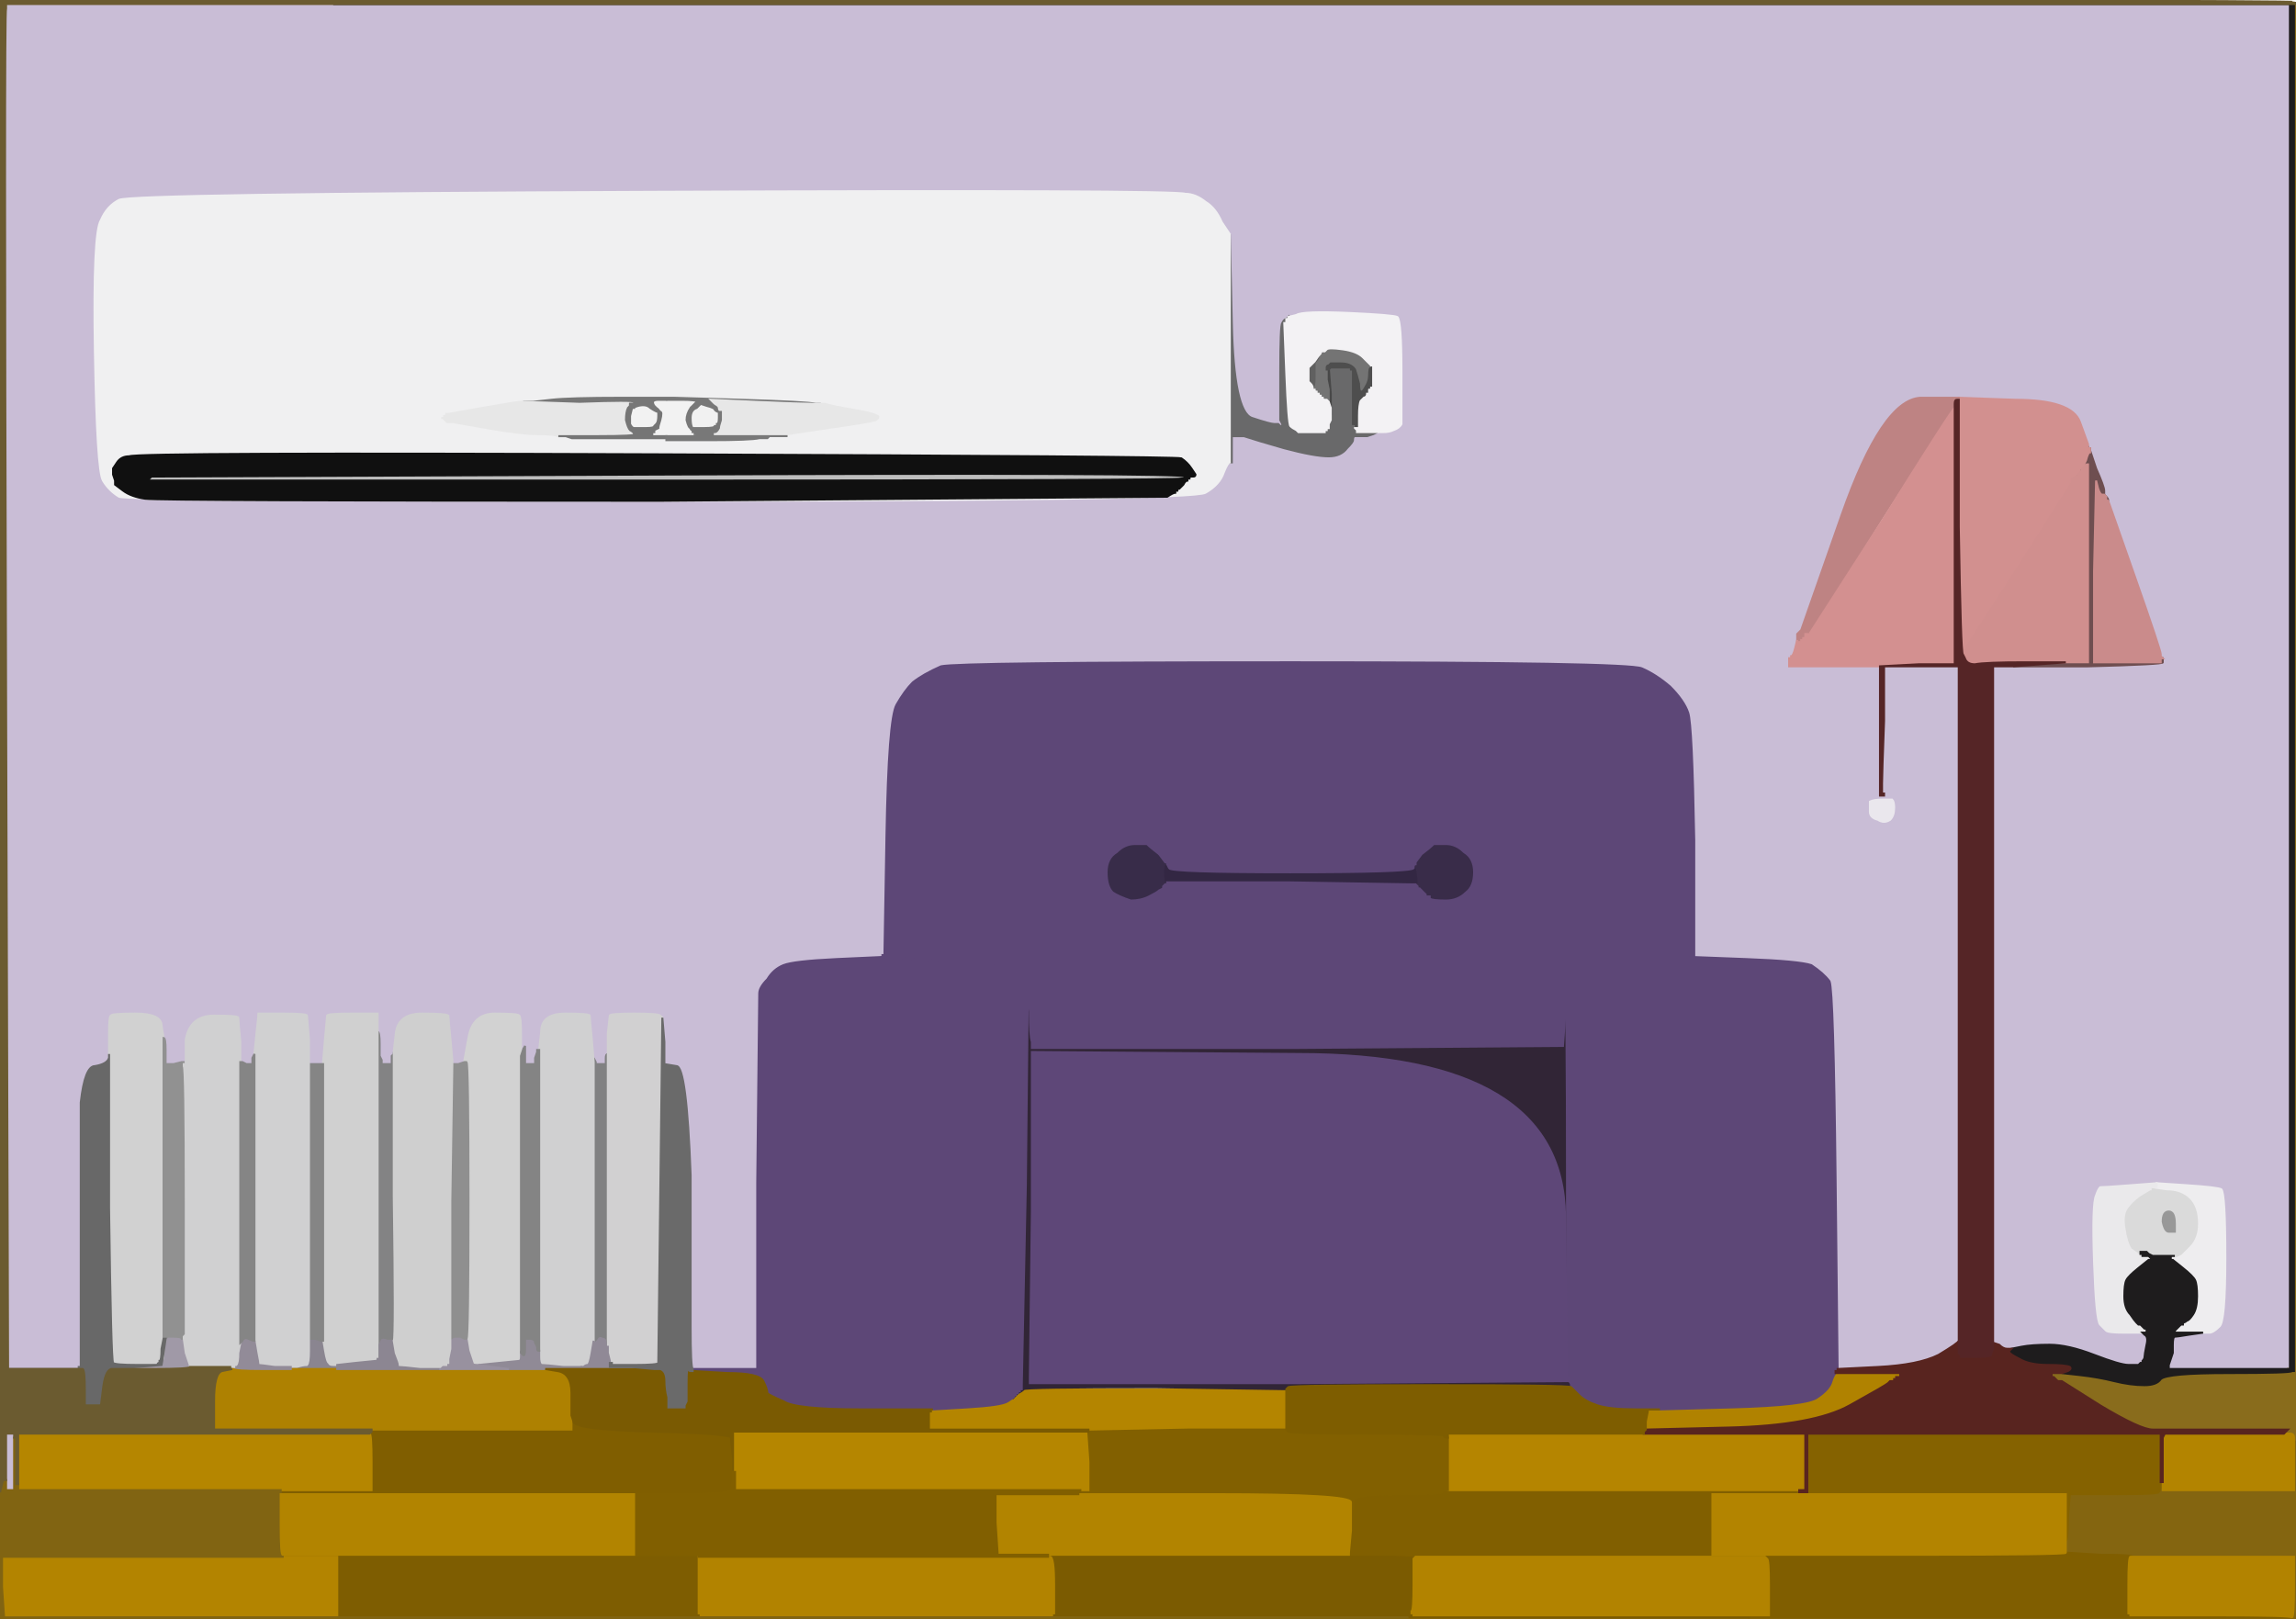 <?xml version="1.0" encoding="UTF-8"?>
<svg viewBox="0 0 1137 802" xmlns="http://www.w3.org/2000/svg">
 <g fill-rule="evenodd">
  <path d="m1136 726v-13h1v89h-440v-1h438q1 0 1-15v-15h-80q0-1-16-1l-16-1h-1v-6q1 0 1-11l1-12h22q22 0 22-1 1-1 1-3v-2h1v4h65v-12z" fill="#846510" stroke="#846510"/>
  <path d="m3 722v-12h4v28h-4v-16z" fill="#c9bdd6" stroke="#c9bdd6"/>
  <path d="m909 680h33v1h-1v1h-2v1h-1v1h-2l-1 1q-1 1-19 11t-60 11l-41 1v-10h7l36-1q37-1 42-5 6-4 7-8 1-3 2-4z" fill="#b08200" stroke="#b08200"/>
  <path d="m3 4v-2h1131v676h-60v-2l1-3 1-3v-4q0-4 1-4t7-1l7-1h3q2 0 5-3 3-2 3-34t-2-34q-2-1-17-2l-15-1-13 1q-13 1-15 1-1 1-2 4-2 4-1 33t3 31 3 3 9 1h9l1 1q2 1 1 5-1 5-1 6t-1 2v1h-1l-1 1h-5q-4 0-17-5t-22-5-14 1l-5 1h-2q-2 0-4-2l-3-1v-335h47q38-1 37-2 0-2 0-2l-1-1v-1q0-2-13-39l-13-37q0-1-1-2t-1-1v-2q0-2-4-11l-3-9v-1q-1 0-1 0v-2t-4-11-32-11l-28-1h-19q-19 1-39 58l-20 57-1 1-1 1v3l-1 4q-1 4-2 4v1h-1v4h45v64h2v-1h-1v-5q0-4 1-31v-27h37v334q0 1-10 7-10 5-30 6l-20 1-1-94q-1-93-3-98-3-4-9-8-6-2-32-3l-26-1v-58q-1-57-3-63t-9-13q-7-6-14-9t-173-3q-165 0-174 2-9 4-14 8-4 4-8 11t-5 65l-1 58v1h-1v1h-1l-22 1q-21 1-26 3t-8 7q-4 4-4 7t-1 94v92h-33v-20q0-21 0-76-2-54-7-54l-6-1v-11q-1-12-1-12l-1-1q-1-1-13-1t-12 1-1 9v10q-1 0-1 2v3h-5v-1l-1-2v2l-1-12q-1-11-1-11 0-1-12-1t-12 9l-1 9q-1 0-1 0v1l-1 3v3h-5v-9l-1 2q-1 3-1 3v-10q0-10-1-10 0-1-12-1-11 0-13 12l-2 11v1l-3 1h-3v-2l-1-11q-1-10-1-11-1-1-13-1t-13 10l-1 9v1l-1 1v4h-5v-2l-1-2v-6q0-6-1-6v-9h-13q-12 0-12 1 0 0-1 11l-1 12v1h-7v-12q-1-12-1-12 0-1-12-1-11 0-12 0 0 1-1 10l-1 10-1 2v3h-3l-2-1h-1v-10q-1-10-1-12 0-1-12-1t-14 12v12h-1v-1h-1l-4 1h-4v-7q0-6-1-6l-1-6q0-6-13-6-12 0-12 1-1 0-1 9v12q-1 3-7 4-5 0-7 18 0 19 0 66 0 48 0 57v9h-36l-1-336q-1-337 0-338zm602 106l4 6 1 44q1 44 10 47t11 3h2l1 1h1v-1l-1-2v-24q0-23 1-24 0-2 1-2h1t1-1l4-1q3-2 26-1 22 1 24 2 2 2 2 27t0 26q-1 2-4 3-2 1-5 1h-3l-2 1-3 1h-4q-1 0-2 0t-1 2q0 1-3 4-3 4-9 4-7 0-22-4-14-4-20-6h-6v13h-1q-1 0-3 5-2 6-9 10-6 4-270 4t-268-2q-5-3-8-8t-4-64 3-65q3-7 9-10t265-4q258-1 263 1 5 0 10 4 5 3 8 10zm327 286q4 0 5 0 1 1 1 4 0 4-2 6-3 2-6 0-4-1-4-4 0-4 0-5 2-1 6-1z" fill="#c9bdd6" stroke="#c9bdd6"/>
  <path d="m656 174v1q1 1-1 3-3 1-3 6t0 7v2h-1v-1q-1 0-1 0 0-1-1-2l-1-1v-7l3-3q2-3 3-4t2-1z" fill="#606060" stroke="#606060"/>
  <path d="m895 724v-14h175v26q0 2-1 3 0 1-22 1h-22l-1 12q0 11-1 11v-23h-130l1-1h1v-15z" fill="#856200" stroke="#856200"/>
  <path d="m326 198h12q7 0 7 1l-3 3q-2 3-2 6 1 4 2 4 0 1 1 1v1h1v1h1v1h-23v-1h1v-1h1v-1t2-1q0-1 1-4 1-4 0-4l-1-1-2-2q-2-3 2-3z" fill="#f2f2f2" stroke="#f2f2f2"/>
  <path d="m932 396q4 0 5 0 1 1 1 4 0 4-2 6-3 2-6 0-4-1-4-4 0-4 0-5 2-1 6-1z" fill="#eae7ed" stroke="#eae7ed"/>
  <path d="m80 508l1 6v160q-1 0-1 0v1h-1q-1 0-1 1h-10q-11 0-12-1t-2-77v-86q0-9 1-9 0-1 12-1 13 0 13 6z" fill="#d1d1d1" stroke="#d1d1d1"/>
  <path d="m1023 769h1l16 1q16 0 16 1h-1q-1 0-1 14v14h1v1h40q40 0 40 1h-269v-1h10v-2t0-13-1-13l-1-1v-1h74q75 0 75-1z" fill="#805e00" stroke="#805e00"/>
  <path d="m153 669v-6h3l3 1h1t0-1l1 6q1 6 2 6 0 1 2 1h2v2h-2q-2 0-11 0h-10v-1h3q3-1 5-1 1-1 1-7z" fill="#8a8590" stroke="#8a8590"/>
  <path d="m326 204v2q0 3-1 4l-1 1q0 1-4 1h-6q-1 0-2-2 0-1 0-4l1-4q1 0 1 0v-1h4q5 1 6 1 1 2 2 2z" fill="#f2f2f2" stroke="#f2f2f2"/>
  <path d="m301 522v145h-1v-2q0-2-2-2-1-1-2 1-2 2-2 1v-141l1 2v1h5v-3q0-2 1-2z" fill="#818182" stroke="#818182"/>
  <path d="m140 770h206v29h1v1h10v1h-355q0-1 82-1h83v-29h-27v-1z" fill="#7e5d01" stroke="#7e5d01"/>
  <path d="m1034 221v1t1 0v1l3 9q4 9 4 11v2t1 1 1 2q-1 0-4-5l-2-5-1 45v45h33v-2h1t0 2q1 1-37 2h-37l13-1q13-1 13-1h11v-98h-1t-2 3q-1 3-3 5l-2 1v-1t0-1h1q0-1 1-1l3-6q3-6 3-8 0-1 0-1z" fill="#6e4e50" stroke="#6e4e50"/>
  <path d="m258 198h1l28 1q27 0 27 0 0 1 0 1h-2t0 1l-1 1q-1 2-1 6 1 4 2 5 2 1 2 2h1q0 1-19 1h-19v1h-1q-1-1-10-1-8 0-25-3l-17-3h-3l-1-1-1-1h-1v-2h1v-1h1v-1h2l17-3q17-3 19-3z" fill="#e7e7e7" stroke="#e7e7e7"/>
  <path d="m327 503l1 1-1 86q-1 85-1 85 0 1-12 1h-11v-1h-1v-1t-1-4v-158q1-9 1-9 0-1 12-1t13 1z" fill="#d1d0d1" stroke="#d1d0d1"/>
  <path d="m637 688v20q-1 0-49 0l-49 1v-1h-79v-9h1v-1h1l17-1q17-1 20-3t3-2q1 0 1-1h1q0-1 0-1 1 0 1-1h1q0-1 0-1h66q65 0 65 0z" fill="#b48500" stroke="#b48500"/>
  <path d="m258 513v159q0 2-1 2 0 0-10 1l-10 1h-1q-2 0-2-1 0 0-2-6l-1-6q1 0 1-68t-1-69h-1v-1l2-11q2-12 13-12 12 0 12 1 1 0 1 10z" fill="#d2d2d2" stroke="#d2d2d2"/>
  <path d="m187 592v-81q1 0 1 6v6l1 2v2h5v-4l1-1v-1 71q1 71 0 72h-3q-3-1-3 0l-1 2v7h-1v-81z" fill="#838384" stroke="#838384"/>
  <path d="m508 587l1-98 1 12q0 12 1 15v3h131l132-1 1-14v-13q1 0 1 95v96l-1-80q-1-80-132-80l-132-1v79q-1 80-1 82v3h133q133-1 133-1h1q1 1 1 2v1q-1-1-70-1-68 0-70 1l-1 1t-65-1q-65 0-65 1-1 1-3 2l-2 2v-1q0-1 2-3 2-3 4-101z" fill="#312536" stroke="#312536"/>
  <path d="m283 704v-3l1 3q0 4 39 5t39 3 1 10v12l-1 5q0 1-24 1h-23l-1 1v-1h-175v-2h45v-14q0-14-1-14l1-1v-1h99v-4z" fill="#805e00" stroke="#805e00"/>
  <path d="m658 182h1l1 13q0 13 0 12t-1-1v-4q-1-3-1-3v-1t-1 0h-1t0-1h-2q0-1 0-1-1 0-1-1h-1q0-1 0-1v-1l3 1q3 2 3 0v-1l-1-5v-5q1 0 1-1z" fill="#484848" stroke="#484848"/>
  <path d="m174 502h13v171q0 1-1 1 0 0-10 1l-9 1h-2q-2 0-2-1-1 0-2-6l-1-6v-137l1-12q1-11 1-11 0-1 12-1z" fill="#d0d0d0" stroke="#d0d0d0"/>
  <path d="m153 595v-68h7v136q0 1 0 1h-1l-3-1h-3v-68z" fill="#858585" stroke="#858585"/>
  <path d="m82 663l1-1h3q4 0 4 1h1l1 7q2 6 2 6v1q0 1-18 1h-19l11-1q10-1 10-1 0-1 1-1h1q1-1 1-1 1 0 1-6v-5z" fill="#a099a7" stroke="#a099a7"/>
  <path d="m153 515v154q0 6-1 7-2 0-5 1h-11q-7-1-8-1 0-1-1-6l-1-6v-142l1-10q1-9 1-10 1 0 12 0 12 0 12 1 0 0 1 12z" fill="#d0d0d1" stroke="#d0d0d1"/>
  <path d="m970 198v-1l28 1q28 0 32 11t4 11v1q-1 1 0 1 0 0 1 0v2q-1 0-2 4l-2 4h-1t0 2l-1 1h-1q0 1 0 1-1 0-1 1h-1q0 1 0 1v1t-26 41l-26 40v2h-1v1h-1v2h-2v-127z" fill="#d2908f" stroke="#d2908f"/>
  <path d="m838 474h1l26 1q26 1 32 3 6 4 9 8 2 5 3 98l1 94v1h-1v1q-1 1-2 4-1 4-7 8-5 4-42 5l-36 1h-4q-3 0-3 0h-1t-8 0q-9 0-15-2t-9-5l-4-4v-1q0-1-1-2v-1q-1-1-1-1v-96q0-95-1-95l3-5q2-4 7-7 4-3 28-3 24-2 25-2z" fill="#5d4777" stroke="#5d4777"/>
  <path d="m1055 771h81v15q0 15-1 15 0-1-40-1h-40v-1h-1v-14q0-14 1-14z" fill="#b28300" stroke="#b28300"/>
  <path d="m114 677h2q0 1 14 1h24q9 0 11 0h17q16 0 26 0h18q8 0 17 0h17q8 0 9 0h1l6 1q7 1 7 11v18h-177v-14q0-14 4-15l5-1h-1v-1z" fill="#ae8101" stroke="#ae8101"/>
  <path d="m589 236h1v1q0 1-2 1-1 1-1 2-1 1-3 2l-2 2v-1q0-1 2-2 1-1 1-2 0-2-256-2l-256 1 1-1 1-1h2l255-1q255-1 256 0 0 1 1 1z" fill="#bdbdbd" stroke="#bdbdbd"/>
  <path d="m609 172v-56l1 44q1 44 10 47t11 3h2l1 1h1v-1l-1-2v-24q0-23 1-24 1-2 2-2l1-1v1q0 1-1 1v1q-1 0-1 0l1 25q1 25 2 26t3 2l1 1h13v-1h1v-1h1v-2l1-2v-2q1 0 1 1t0-12l-1-13h10v1h1v7q0 6 0 13v7h1v2l1 1v1h10l-2 1-3 1h-4q-1 0-2 0t-1 2q0 1-3 4-3 4-9 4-7 0-22-4-14-4-20-6h-6v13h-1v-57z" fill="#69696a" stroke="#69696a"/>
  <path d="m293 514l1 12v138l-1 6q-1 6-2 6t-2 1h-10q-9-1-11-1-1-1-1-4v-152l1-9q0-9 12-9t12 1 1 11z" fill="#d0d0d1" stroke="#d0d0d1"/>
  <path d="m345 202l2-2 3 1q4 1 4 2 1 1 2 1v3q0 3-1 3v1q-1 0-1 0 0 1-5 1h-5t-1 0q-1-1-1-5t3-5z" fill="#f1f1f1" stroke="#f1f1f1"/>
  <path d="m519 770h165q17 0 17 1l-1 1t0 13-1 13v1h1v1h166v1h-509v-1h164v-1h1v-14q0-14-2-14h-1v-1z" fill="#7b5b01" stroke="#7b5b01"/>
  <path d="m716 738h175v2h-43v30h26v1h-173q0-1-17-1h-16v-1l1-11v-11h1v-4q1-3 22-3 22 0 22-1t2-1z" fill="#815f00" stroke="#815f00"/>
  <path d="m9 722v-12h174q1 0 1 14v14h-175v-16z" fill="#b58600" stroke="#b58600"/>
  <path d="m1068 587v-1l15 1q15 1 17 2 2 2 2 34t-3 34q-3 3-5 3h-17v-1l1-1 1-1 1-1h1v-1q1 0 2-1 1 0 3-3t2-9-1-8-6-6l-5-4h-2v-1h1v-1h3t2-1q1-1 4-4 4-4 4-11 0-8-4-12t-10-4h-9v-1q0-1 1-1 2 0 2-1z" fill="#eeedef" stroke="#eeedef"/>
  <path d="m1055 587l13-1v1q0 1-1 1l-1 1q-1 1-1 1l-5 3q-4 3-6 6t-1 9q1 7 3 10 3 2 4 3h1v1h3l1 1 1 1h-2l-5 4q-5 4-6 6t-1 8 3 9q2 3 3 4l1 1h1l1 1 1 1h1v1h1v1h-12q-8 0-9-1t-3-3-3-31 1-33q1-3 2-4 2 0 15-1z" fill="#eae9eb" stroke="#eae9eb"/>
  <path d="m1066 590v-1l7 1q7 0 11 4t4 12q0 7-4 11-3 3-4 4-2 1-2 1h-1t-5 0h-8q-1 0-2 0h-1v-2q-1 0-1 0v1q-1-1-4-3-2-3-3-10-1-6 1-9t6-6l5-3q1 0 1 0zm11 16v4h-3q-2 0-3-5 0-5 3-5t3 6z" fill="#dadada" stroke="#dadada"/>
  <path d="m577 427q0 1 1 1l1 2q1 2 60 2t61-2q0-2 1-2v-1l1 5q2 6 4 8t2 3v1h-2t0-1q-1-1-2-2l-1-1h-1t0-1v-1t-1 0h-1t-61-1h-61v2h-2v-6q0-6 1-6z" fill="#332743" stroke="#332743"/>
  <path d="m81 588v-74q1 0 1 6v7h4l4-1h1v2q1 1 1 67v66l-1 1v1h-1q0-1-4-1h-3l-1 1h-1v-75z" fill="#919191" stroke="#919191"/>
  <path d="m54 524v-2 76q1 76 2 77t12 1h10q0-1 1-1v-1q1 0 1-6l1-5h1l-1 7q-1 6-1 6t-12 1l-11 1h1-3q-3 1-4 10l-1 8h-8v-17h-19l-19-1h35v-1h1v-9q0-8 0-56 0-47 0-66 2-18 7-18 6-1 7-4z" fill="#686868" stroke="#686868"/>
  <path d="m951 197h19v1h-1q-1 0-1 4v4-2q0-1-1-1t-36 55l-35 56v1h-1v-1h-1v2h-1v1h-1v2h-1v-1h-1v-4l1-1 1-1 20-57q20-57 39-58z" fill="#be8383" stroke="#be8383"/>
  <path d="m578 427v1h-1q-1 0-1 4 0 5 1 6h-1t0 1v1t-2 1q-1 1-5 3t-9 2q-6-2-9-4-3-3-3-10t5-10q4-4 9-4 4 0 6 0 2 2 5 5t4 3 1 1z" fill="#382c49" stroke="#382c49"/>
  <path d="m700 772l1-1h173l1 1q1 0 1 13t0 13v2h-176v-1h-1v-1q1 0 1-13t0-13z" fill="#b28300" stroke="#b28300"/>
  <path d="m1136 340v-338h1v711h-1v-1q0-2-2-2h-3l1-1 1-1h-30q-30 0-29 1l1 1h-3v2q0 1-1 1v-2q-1-2-6-3-5 0-25-12l-19-12h-2l-1-1-1-1h-1v-1h-1v-1h6l9 1q9 1 17 3t15 2q6 0 8-3 3-3 33-3t30-1v-1h1q1 0 1 1h1v-339z" fill="#896c1c" stroke="#896c1c"/>
  <path d="m414 475l22-1h2l29 2q29 0 34 4 5 3 6 6 1 2 2 2v1l-1 98q-2 98-2 99v2t-1 0v1q-1 0-1 1 0 0-1 0v1q-1 0-1 1 0 0-3 2t-20 3l-17 1h-2q-1 0-34 0-32 0-38-4-7-3-8-4 0-2-2-6t-18-4l-17-1v-1h32v-92q1-91 1-94t4-7q3-5 8-7t26-3z" fill="#5d4777" stroke="#5d4777"/>
  <path d="m300 665v2h1v3q1 4 1 4v3h11l11 1h-10q-11 0-18 0h-8v-1h1q1-1 2-1t2-6l1-6v1q0 1 2-1 1-2 2-1 2 0 2 2z" fill="#908996" stroke="#908996"/>
  <path d="m968 202v127h-18l-19 1h-45v-4h1v-1q1 0 2-4l1-4v1h1v1h1v-2h1v-1h1v-2h1v1h1v-1l36-56q35-56 36-56z" fill="#d39090" stroke="#d39090"/>
  <path d="m260 668v-5h2q3 0 3 2l1 2v1q0 1 1 1v3q0 3 1 4 2 0 11 1h9v1h-19q-1 0-9 0h-8t-8-1l-7-1 10-1q10-1 10-1 1 0 1-2v-2l1 1q1 1 1-3z" fill="#908a96" stroke="#908a96"/>
  <path d="m717 711v-1h177v28h-177v-27z" fill="#b58500" stroke="#b58500"/>
  <path d="m126 664l1 6q1 5 1 6 1 0 8 1h8v1h-14q-14 0-14-1v-1t1 0q1-1 1-6l1-5 1-1q1-2 3-1t3 1z" fill="#928b98" stroke="#928b98"/>
  <path d="m1077 606v4h-3q-2 0-3-5 0-5 3-5t3 6z" fill="#989898" stroke="#989898"/>
  <path d="m192 664h3l1 6q2 5 2 6 1 0 10 1h10v1h-10q-10 0-26 0h-15v-2l9-1q10-1 10-1 1 0 1-1h1v-7l1-2q0-1 3 0z" fill="#8c8692" stroke="#8c8692"/>
  <path d="m165 2h485q485 0 486 0v677h-1q0 1-31 1t-34 3q-2 3-8 3-7 0-15-2t-17-3l-9-1t3-1q2-1 1-2-2-1-11-1t-14-3q-6-3-5-4l1-1 5-1q5-1 14-1t22 5 17 5h5l1-1h1v-1q1-1 1-2t1-6q1-4-1-5l-1-1h3v-1h-1v-1h-1l-1-1-1-1h-1l-1-1q-1-1-3-4-3-3-3-9t1-8 6-6l5-4h2l-1-1-1-1h-3v-1h-1v-1h3l1 1 2 1h6q5 0 5 0h-2v1h-1v1h2l5 4q5 4 6 6t1 8-2 9-3 3q-1 1-2 1v1h-1l-1 1-1 1-1 1v1h14l-7 1q-6 1-7 1t-1 4v4l-1 3-1 3v2h60v-676h-969z" fill="#1e1c1d" stroke="#1e1c1d"/>
  <path d="m119 516v149l-1 5q0 5-1 6-1 0-1 0v1h-22v-1t-2-6l-1-7v-1l1-1v-66q0-66-1-67v-1h1v-12q2-12 14-12t12 1q0 2 1 12z" fill="#d0d0d1" stroke="#d0d0d1"/>
  <path d="m312 200h2v2t-1 0l-1 4q0 3 0 4 1 2 2 2h6q4 0 4-1l1-1q1-1 1-4v-3l1 1q1 0 0 4-1 3-1 4-2 1-2 1v1h-1v1h-1v1h8v2h-47l-3-1h-3v-1h19q19 0 19-1h-1q0-1-2-2-1-1-2-5 0-4 1-6l1-1q0-1 0-1z" fill="#757575" stroke="#757575"/>
  <path d="m1072 712v-2h62q2 0 2 2v26h-65v-25q1 0 1-1z" fill="#b38400" stroke="#b38400"/>
  <path d="m637 708l1 1q1 1 39 1t38 1 1 1h1v26h-1q-2 0-2 1t-22 1q-21 0-22 3v4h-1v-3q0-4-67-4h-68v-1h1v-1h4v-14q-1-14-1-14v-1h1l49-1q48 0 49 0z" fill="#826000" stroke="#826000"/>
  <path d="m679 181v1l-1 4q0 4 0 4t0 1h1v1q0 1-1 1h-1v1q-1 0-1 0h-2q-1 0-1-4-1-4-2-7-2-3-7-3h-5v1h-1v1h-1v6l1 5v6l-1-1h-3v-1h-1v-1h-1v-1h-1v-1h-1v-2h1q1 0 1-5t0-7q2-2 2-4v-1q0-1 1-1h1l1-1q1-1 8 0t10 4 4 4z" fill="#747474" stroke="#747474"/>
  <path d="m493 754v-14h109q67 0 67 4v14l-1 11v1h-174v-1l-1-15z" fill="#b28400" stroke="#b28400"/>
  <path d="m228 662l2 1h1l1 6q2 6 2 6 0 1 2 1h1l7 1q8 1 8 1h-9q-9 0-17 0h-8v-1l1-1h2v-1h1v-2l1-5v-5l2-1q3 0 3 0z" fill="#98919f" stroke="#98919f"/>
  <path d="m334 196l33 1q33 1 37 2h3v1h-5q-5 0-28-1l-22-1 2 2q2 1 2 2t1 2h-1q-1 0-2-1 0-1-4-2l-3-1h-1q-1 0-1-1t-7-1h-8l2-1q2-1 2-1z" fill="#787878" stroke="#787878"/>
  <path d="m230 526h1q1 1 1 69t-1 68h-1l-2-1t-3 0l-2 1v-68q1-68 1-68h3l3-1z" fill="#8f8f8f" stroke="#8f8f8f"/>
  <path d="m1037 283l1-45 1 4q1 3 2 3h1t1 1v1q0 1 1 1l13 37q13 37 13 39v1l1 1h-1v2h-33v-45z" fill="#ca8b8b" stroke="#ca8b8b"/>
  <path d="m970 664v2q0 1 0 2v2l1 1v1h7q8 0 8-1t1-3v-3l3 1q2 2 4 2h2l-1 1q-1 1 5 4 5 3 14 3t11 1q1 1-1 2-3 1-3 1h-6v1h1v1h1l1 1 1 1h2l19 12q20 12 26 12 5 0 36 0h31l-1 1-1 1h-56t-1 0h-2l-1 2v22h-1v-24h-175v29h-1l-1 1h-2v-2h3v-28h-80v-1l1-1 41-1q42-1 60-11t19-11l1-1h2v-1h1v-1h2v-1h1v-1h-33v-1h1v-1l20-1q20-1 30-6 10-6 10-7z" fill="#58241f" stroke="#58241f"/>
  <path d="m341 677l1 1t0 1h1l17 1q16 0 18 4t2 6q1 1 8 4 6 4 38 4 33 0 34 0h2-1v1h-1v9h79v1h-1v1h-174v19h-1v-7q-1-8-1-10t-39-3-39-5l-1-3v-11q0-10-7-11l-6-1h26q7 0 18 0h13q3 1 3 6 0 4 1 8v5h8v-1l1-2v-9q0-9 1-8z" fill="#7a5a02" stroke="#7a5a02"/>
  <path d="m308 196h26t-2 1l-2 1h-4q-4 0-2 3l2 2v1q-1 0-4-2-2-2-6-1l-3 1q-1-1-1-1 0-1 0-1h2t0-1-27 0l-28-1h5l9-1q9-1 35-1z" fill="#777" stroke="#777"/>
  <path d="m346 785v-14h174q2 0 2 14v14h-1v1h-174v-1h-1v-14z" fill="#b28300" stroke="#b28300"/>
  <path d="m354 200l-2-2 22 1q23 1 28 1h5v-1h2q2 1 14 3t13 4q0 2-2 3-3 1-24 4l-20 3h-4q-5 0-5 0-1 1-1 1t-1-1q0-1-13 0h-13v-2h1q1 0 2-2 0-1 1-4v-4q-1-1-1-2t-2-2z" fill="#e7e7e7" stroke="#e7e7e7"/>
  <path d="m259 520l1-2v9h5v-3l1-3v-1t1 0v149q-1 0-1-1v-1l-1-2q0-2-3-2h-2v5q0 4-1 3l-1-1v-147t1-3z" fill="#848484" stroke="#848484"/>
  <path d="m364 720v-10h174t1 14v14h-175v-18z" fill="#b58600" stroke="#b58600"/>
  <path d="m685 214h-13v-1l-1-1v-1h1v-5q0-6 1-8 1-1 2-2 1 0 1-1v-1t1 0v-1q1 0 1-1 0 0 1 0v-1q0-1 0-5v-5q-1-1-4-4t-10-4-8 0l-1 1h-1q-1 0-1 1-1 1-3 4l-3 3v7l1 1q1 1 1 2 0 0 0 1h1q0 1 1 1 0 0 0 1h1q0 1 1 1 0 0 0 1h1q0 1 1 1h1l1 1t1 3v6l-1 2v2h-1v1h-1v1h-13l-1-1q-2-1-3-2t-2-26l-1-25t1 0v-2q1 0 1 0v-1l4-1q3-2 26-1 22 1 24 2 2 2 2 27t0 26q-1 2-4 3-2 1-5 1z" fill="#f3f2f4" stroke="#f3f2f4"/>
  <path d="m1033 230h1v98h-31q-20 0-25 1-4 0-5-2l-1-2t0-1v-1h1v-1h1v-2l26-40q26-41 26-41v-1t0-1h1q0-1 1-1 0 1 1 0v-1l1-1t1-1v-1l1-1q1-1 1-1z" fill="#d08f8e" stroke="#d08f8e"/>
  <path d="m679 182v4q0 4 0 5h-1q0 1 0 1-1 0-1 1v1q-1 0-1 0v1q0 1-1 1-1 1-2 2-1 2-1 8v5h-1v-1h-1v-7q0-7 0-13v-7h-1v-1h-10t-1 1h-1v-1q0-1 1-1l1-1h5q5 0 7 3 1 3 2 7 0 4 1 4t2-2q2-3 2-6 0-4 1-4z" fill="#4e4e4e" stroke="#4e4e4e"/>
  <path d="m223 514l1 11v2t-1 68v73l-1 5v2h-1v1h-2l-1 1h-10q-9-1-10-1 0-1-2-6l-1-6q1-1 0-72v-71l1-9q1-10 13-10t13 1q0 1 1 11z" fill="#cfcfcf" stroke="#cfcfcf"/>
  <path d="m327 590l1-86t1 12v11l6 1q5 0 7 54 0 55 0 75t1 21v1h-1q-1 0-1-1-1-2-1 7v9l-1 2v1h-8v-5q-1-4-1-8 0-5-3-6h-3l-11-1h-11v-2h1v1h11q12 0 12-1 0 0 1-85z" fill="#6a6a6a" stroke="#6a6a6a"/>
  <path d="m848 755v-15h175v29q0 1-75 1h-100v-15z" fill="#b38400" stroke="#b38400"/>
  <path d="m605 110l4 6v113q-1 0-3 5-2 6-9 10-6 4-270 4t-268-2q-5-3-8-8t-4-64 3-65q3-7 9-10t265-4q258-1 263 1 5 0 10 4 5 3 8 10zm-297 86h26l33 1q33 1 37 2h5q2 1 14 3t13 4q0 2-2 3-3 1-24 4l-20 3h-9q-1 1-1 1h-4q-4 1-25 1h-68l-3-1h-4q-1-1-10-1-8 0-25-3l-17-3h-3l-1-1-1-1h-1v-2h1v-1h1v-1h2l17-3q17-3 19-3h6l9-1q9-1 35-1zm283 40h-1q0 1-1 1v1q-1 0-1 0 0 1-2 2l-2 2q0 1-1 1v1q-1 0-1 0-1 0-4 2-4 0-251 2-247 0-255-1-7-1-11-4l-4-3v-2l-1-3v-3l2-3q2-3 6-3 4-2 261-1t260 2q3 2 5 5t2 3q0 1-1 1z" fill="#f0f0f1" stroke="#f0f0f1"/>
  <path d="m1 786v-15h166v29h-83q-82 0-82 1 0 0-1-15z" fill="#b38400" stroke="#b38400"/>
  <path d="m342 202l3-3q0 1 1 1h1l-2 2q-3 1-3 5t1 5q1 0 1 0h5q5 0 5-1 0 0 1 0v-1q1 0 1-3v-3h1v4q-1 3-1 4-1 2-2 2h-1v2h11q11 0 18 0h8-9q-1 1-1 1h-4q-4 1-25 1h-21v-2h15v-1h-1v-1h-1v-1q-1 0-1-1-1 0-2-4 0-3 2-6z" fill="#787878" stroke="#787878"/>
  <path d="m7 725v-13h1v23h1v3h130v17q0 15 1 15v1h-139v15q1 15 1 15h695v1h-697v-63l1-4 1-4v2h1v5h4v-13z" fill="#816412" stroke="#816412"/>
  <path d="m969 198h1v63q1 63 2 63l1 2q1 3 5 3 5-1 25-1h20t-13 1l-13 1h-10v338q-1 2-1 3t-8 1h-7v-1l-1-1v-2q0-1 0-2v-336h-37v27q-1 27-1 31v5h1v1h-2v-64l19-1h18v-123t0-2v-4q0-2 1-2z" fill="#552526" stroke="#552526"/>
  <path d="m708 444h-2t0-1v-1q0-1-2-2h-2t0-1q-1-1-1-1h1q1 0 0-6l-1-5 3-4q4-3 6-5 2 0 6 0 5 0 9 4 5 3 5 10t-4 10q-4 4-10 4-7 0-8-1 0-1 0-1z" fill="#392c49" stroke="#392c49"/>
  <path d="m0 370v-370h568q569 0 569 1v1h-1q-1 0-486 0h-647v2q-1 1 0 338l1 336h18q18 0 18 0h1q1 1 1 10v8h8l1-8q1-9 4-10h21q18 0 18-1h20v1h1l-5 1q-4 1-4 15v14h78v1l-1 1h-174v25h-1v-23h-1v-2h-4v23h-1v-2l-1 4-1 4v-369z" fill="#6b5b30" stroke="#6b5b30"/>
  <path d="m778 687l4 4q3 3 9 5t19 2h12-6v1l-1 5v4l-1 1v1h-97v2h-1q-1 0-1-1t-38-1-39-1l-1-1v-20l1-1q2-1 70-1 69 0 70 1z" fill="#7e5d00" stroke="#7e5d00"/>
  <path d="m511 600v-79l132 1q131 0 132 80l1 80t1 1v1h-1t-133 1h-133v-3q0-2 1-82z" fill="#5e4778" stroke="#5e4778"/>
  <path d="m839 416v58h-1q-1 0-25 2-24 0-28 3-5 3-7 7l-3 5v13l-1 14-132 1h-131v-3q-1-3-1-15l-1-12v-1q-1 0-2-2-1-3-6-6-5-4-34-4l-29-2h-2 1v-1h1v-1l1-58q1-58 5-65t8-11q5-4 14-8 9-2 174-2 166 0 173 3t14 9q7 7 9 13t3 63zm-265 7l3 4q1 0 1 1l1 2q1 2 60 2t61-2q0-2 1-2v-1l3-4q4-3 6-5 2 0 6 0 5 0 9 4 5 3 5 10t-4 10q-4 4-10 4-7 0-8-1 0-1 0-1h-2t0-1q-1-1-2-2l-1-1h-1t0-1q-1-1-1-1h-1t-61-1h-61q0 1 0 1h-1q-1 1-1 1v1t-2 1q-1 1-5 3t-9 2q-6-2-9-4-3-3-3-10t5-10q4-4 9-4 4 0 6 0 2 2 6 5z" fill="#5d4777" stroke="#5d4777"/>
  <path d="m591 236h-1q-1 0-1 1h-1q0 1 0 1-1 0-2 2l-2 2q-1 0-1 1h-1q0 1 0 1-1 0-4 2-4 0-251 2-247 0-255-1-7-1-11-4l-4-3v-2l-1-3v-3l2-3q2-3 6-3 4-2 261-1t260 2q3 2 5 5t2 3q0 1-1 1zm-263 2h-255l1-1 1-1h2l255-1q255-1 255 1 0 1-2 1-2 1-257 1z" fill="#101010" stroke="#101010"/>
  <path d="m363 733v-4h1v9h171v1h-1v1h-41v14l1 15v1h25v1h-173v-1h-32v-29l1-1h23q23 0 24-2 0-1 1-5z" fill="#815f00" stroke="#815f00"/>
  <path d="m125 524l1-2v142q-1 0-3-1t-3 1l-1 1v-139h1l2 1h3v-3z" fill="#858585" stroke="#858585"/>
  <path d="m139 755v-15h175v30h-174q-1 0-1-15z" fill="#b28400" stroke="#b28400"/>
 </g>
</svg>
